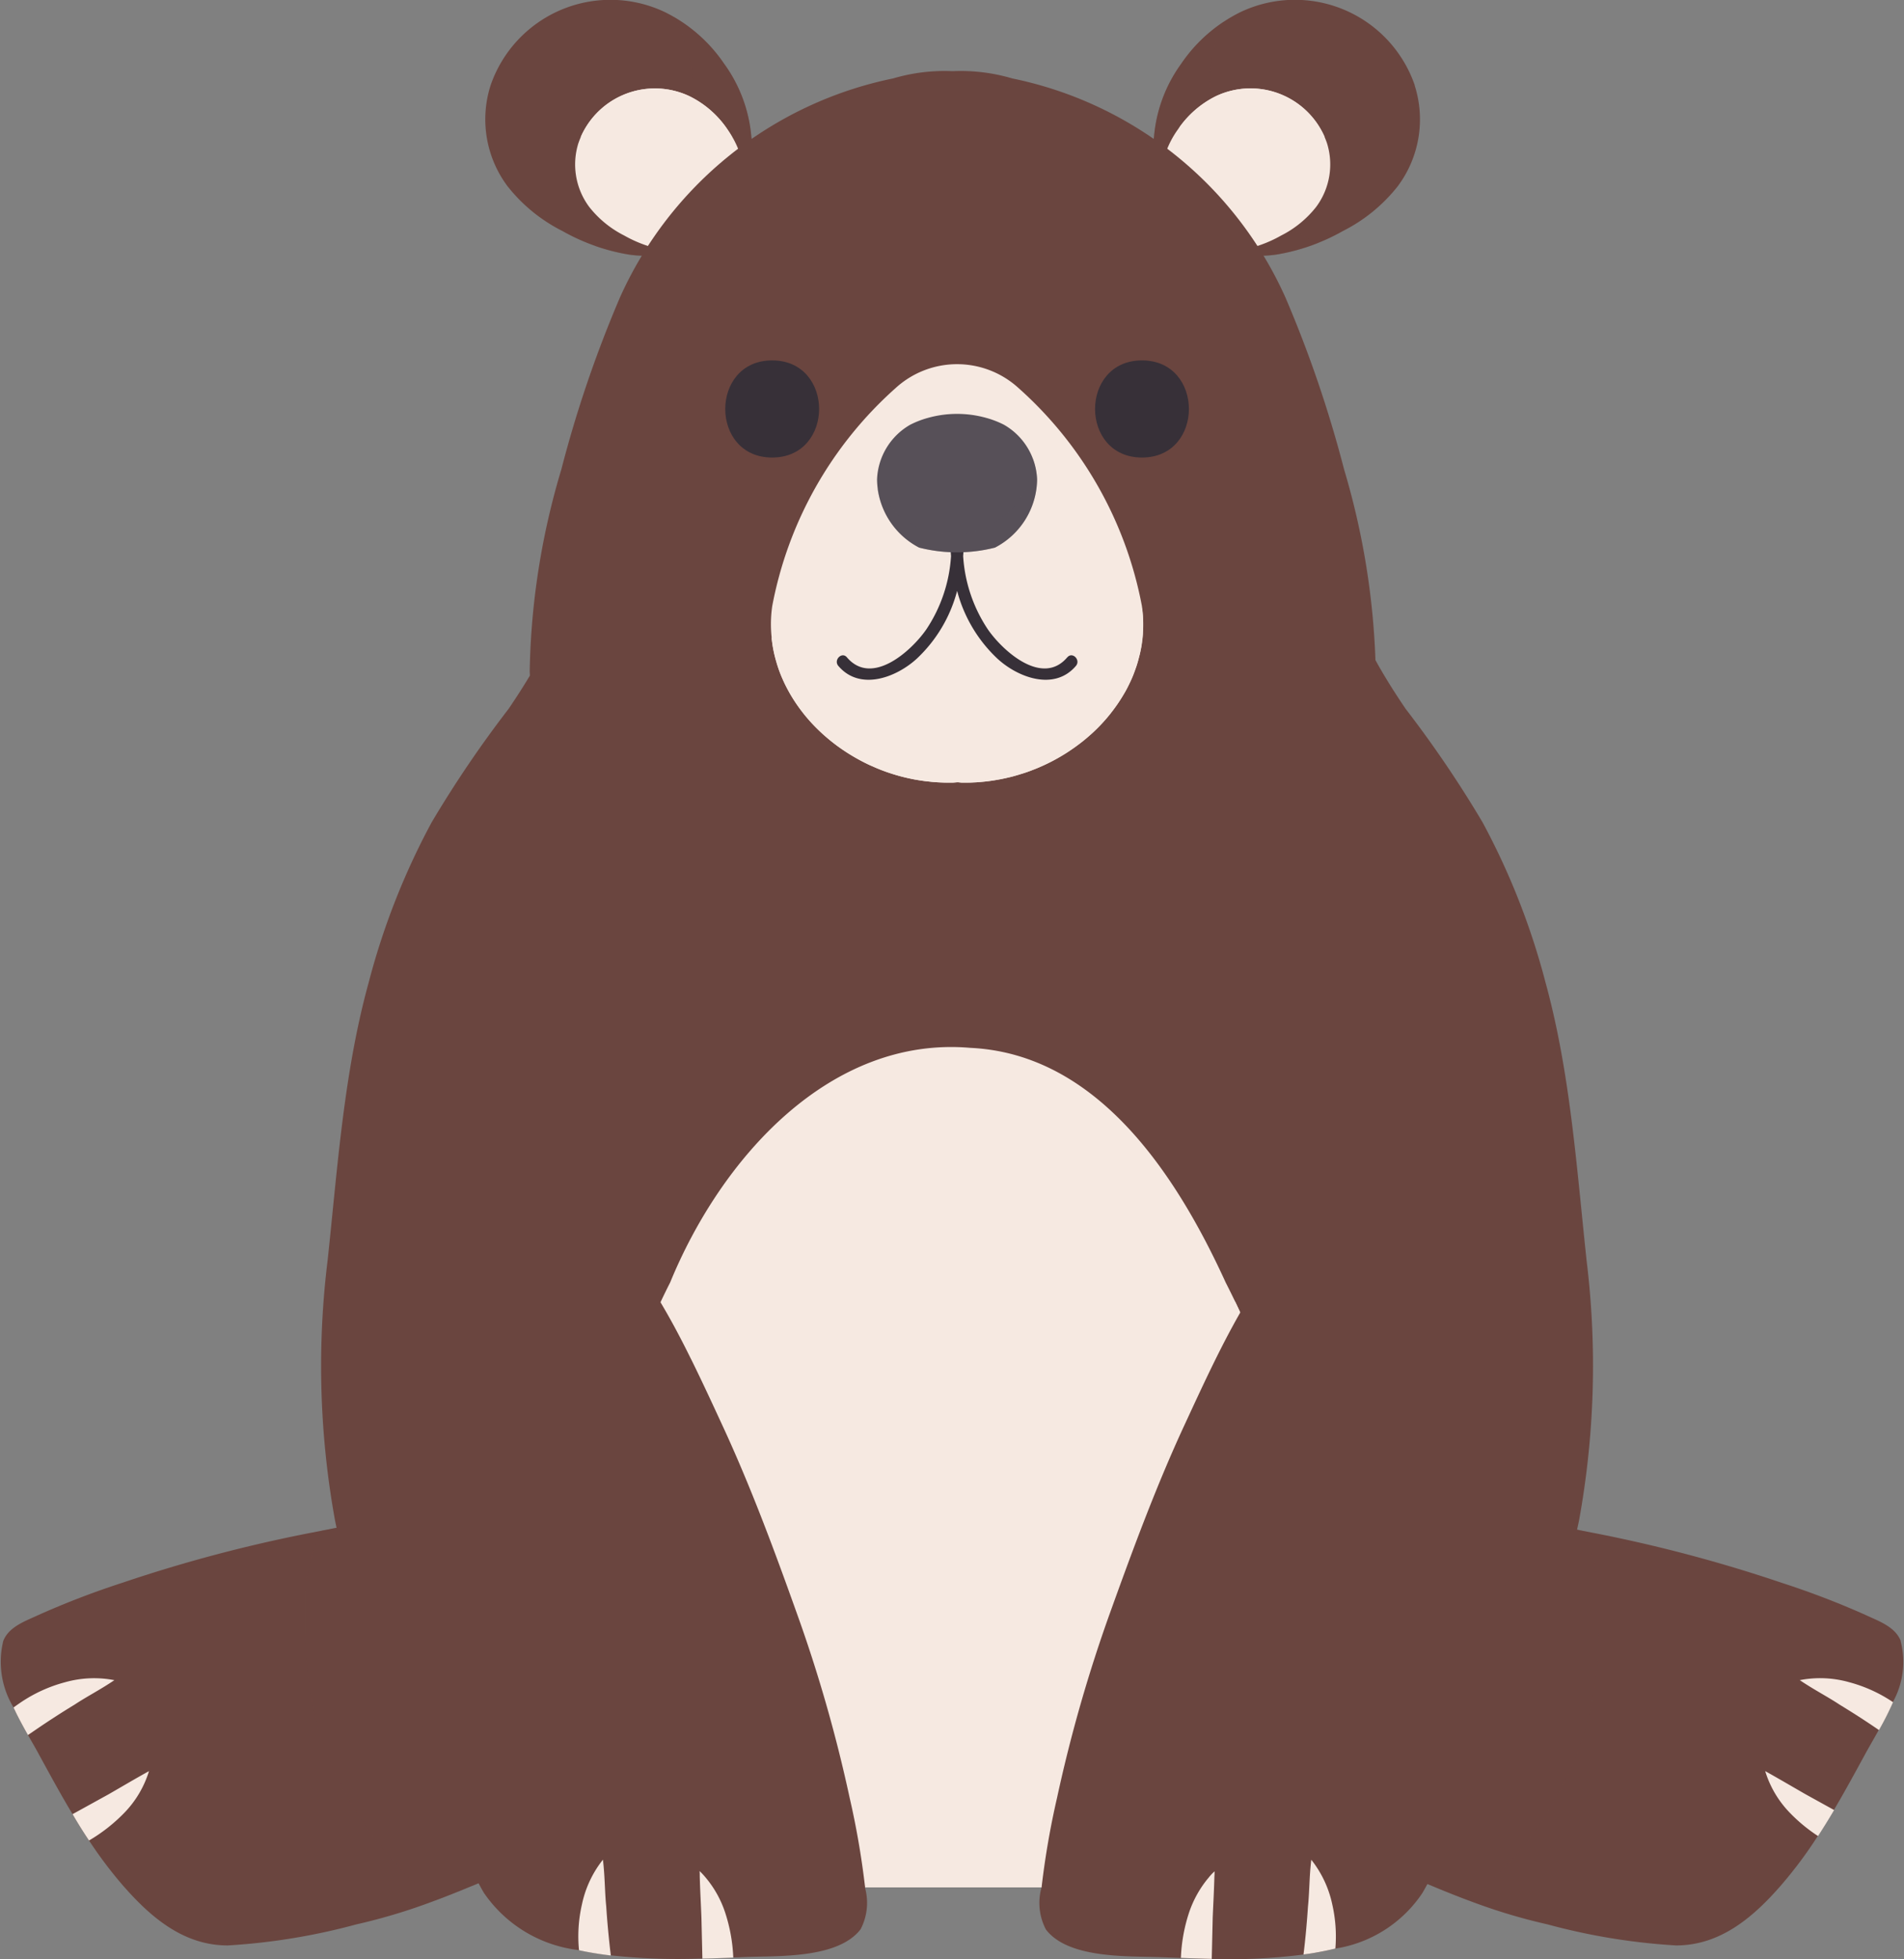 <svg id="Gruppe_569" data-name="Gruppe 569" xmlns="http://www.w3.org/2000/svg" xmlns:xlink="http://www.w3.org/1999/xlink" width="92.582" height="95.252" viewBox="0 0 92.582 95.252">
  <rect x="0" y="0" width="92.582" height="95.252" fill="#808080" stroke="none"/>
  <defs>
    <clipPath id="clip-path">
      <rect id="Rechteck_46" data-name="Rechteck 46" width="92.582" height="95.252" fill="none"/>
    </clipPath>
    <clipPath id="clip-path-3">
      <rect id="Rechteck_36" data-name="Rechteck 36" width="20.009" height="19.924" fill="none"/>
    </clipPath>
    <clipPath id="clip-path-5">
      <rect id="Rechteck_38" data-name="Rechteck 38" width="8.04" height="11.371" fill="none"/>
    </clipPath>
    <clipPath id="clip-path-6">
      <rect id="Rechteck_39" data-name="Rechteck 39" width="7.077" height="2.366" fill="none"/>
    </clipPath>
    <clipPath id="clip-path-7">
      <rect id="Rechteck_40" data-name="Rechteck 40" width="7.627" height="11.611" fill="none"/>
    </clipPath>
    <clipPath id="clip-path-8">
      <rect id="Rechteck_41" data-name="Rechteck 41" width="7.363" height="2.365" fill="none"/>
    </clipPath>
    <clipPath id="clip-path-9">
      <rect id="Rechteck_42" data-name="Rechteck 42" width="39.934" height="28.494" fill="none"/>
    </clipPath>
    <clipPath id="clip-path-10">
      <rect id="Rechteck_43" data-name="Rechteck 43" width="18.07" height="8.495" fill="none"/>
    </clipPath>
    <clipPath id="clip-path-11">
      <rect id="Rechteck_44" data-name="Rechteck 44" width="7.762" height="4.567" fill="none"/>
    </clipPath>
  </defs>
  <g id="Gruppe_95" data-name="Gruppe 95" clip-path="url(#clip-path)">
    <g id="Gruppe_94" data-name="Gruppe 94">
      <g id="Gruppe_93" data-name="Gruppe 93" clip-path="url(#clip-path)">
        <path id="Pfad_1116" data-name="Pfad 1116" d="M186.72,198.153c-.275-.7-1.076-.967-1.7-1.261a40.585,40.585,0,0,0-4.075-1.564,70.661,70.661,0,0,0-9.107-2.42l-.609-.118c-.079-.016-.161-.032-.24-.051-.295-.055-.585-.114-.88-.165q-1.114-.218-2.232-.412c-.381-.067-.762-.134-1.147-.2s-.751-.126-1.128-.181c-.326-.051-.652-.1-.978-.145-.279-.039-.558-.075-.837-.11q-.383-.053-.766-.094c-.271-.035-.546-.067-.817-.094-1-.106-2.035-.22-3.088-.31-.349-.032-.7-.059-1.053-.083-.283-.019-.566-.039-.848-.051a25.264,25.264,0,0,0-4.381.11.471.471,0,0,0-.538.416,41.073,41.073,0,0,0-.193,6.667,31.528,31.528,0,0,1,.157,6.408.485.485,0,0,0,.436.55,16.375,16.375,0,0,0,3.488,1.619c.534.208,1.065.432,1.591.66.181.079.357.157.534.236.235.1.468.208.7.314l.42.189c.42.193.837.381,1.253.57l.676.307c.778.349,1.56.7,2.349,1.029v0h0c.664.279,1.332.55,2,.8a28.034,28.034,0,0,0,3.842,1.163,30.716,30.716,0,0,0,6.243,1.022c2.157,0,3.76-1.375,5.115-2.935a20.9,20.9,0,0,0,1.78-2.389c.271-.416.531-.837.782-1.265.526-.888,1.021-1.8,1.512-2.7.185-.342.425-.746.668-1.187a15.058,15.058,0,0,0,.684-1.355,4.012,4.012,0,0,0,.377-2.974" transform="translate(-94.294 -118.365)" fill="#6a453f"/>
        <g id="Gruppe_68" data-name="Gruppe 68" transform="translate(57.743 72.486)" opacity="0.3" style="mix-blend-mode: multiply;isolation: isolate">
          <g id="Gruppe_67" data-name="Gruppe 67">
            <g id="Gruppe_66" data-name="Gruppe 66" clip-path="url(#clip-path-3)">
              <path id="Pfad_1117" data-name="Pfad 1117" d="M171.408,202.388a19.778,19.778,0,0,0,.636-5.347,8.174,8.174,0,0,0-.822-4.252c-2.986-.586-6-1.134-9.024-1.45a42.3,42.3,0,0,0-9.37-.333.472.472,0,0,0-.539.415,41.1,41.1,0,0,0-.194,6.67,31.288,31.288,0,0,1,.159,6.4.488.488,0,0,0,.438.553,16.478,16.478,0,0,0,3.488,1.616c1.752.689,3.458,1.505,5.176,2.276,1.435.644,2.882,1.282,4.358,1.834a17.3,17.3,0,0,0,5.694-8.386" transform="translate(-152.035 -190.85)" fill="#6a453f"/>
            </g>
          </g>
        </g>
        <path id="Pfad_1118" data-name="Pfad 1118" d="M34.59,191.423a.478.478,0,0,0-.542-.417c-.436-.055-.884-.094-1.332-.118a29.086,29.086,0,0,0-3.045.008c-.24.012-.479.024-.719.043-.181.012-.365.024-.546.039-.318.024-.632.051-.951.079s-.629.059-.939.09c-.624.063-1.237.13-1.834.193-.271.027-.546.059-.817.094q-.383.041-.766.094c-.283.035-.558.071-.837.11-.531.074-1.057.153-1.588.243q-.772.124-1.544.259c-.412.071-.821.141-1.23.22-.515.095-1.025.189-1.536.287l-1.32.259a70.87,70.87,0,0,0-9.107,2.42,40.87,40.87,0,0,0-4.07,1.564c-.629.295-1.434.562-1.709,1.261a4.283,4.283,0,0,0,.5,3.233c.22.472.471.923.7,1.34.2.346.385.664.534.943.531.97,1.061,1.953,1.634,2.9q.377.648.8,1.281a20.708,20.708,0,0,0,1.634,2.172c1.359,1.56,2.962,2.939,5.119,2.935a30.794,30.794,0,0,0,6.243-1.022,28.281,28.281,0,0,0,3.842-1.163c.37-.137.735-.283,1.1-.428.012,0,.02-.012.032-.012.326-.134.652-.267.978-.4a.818.818,0,0,0,.083-.039c.727-.311,1.446-.629,2.164-.951.864-.389,1.729-.79,2.6-1.179.428-.193.853-.381,1.285-.562s.856-.362,1.292-.534a16.3,16.3,0,0,0,3.489-1.619.482.482,0,0,0,.436-.55,31.235,31.235,0,0,1,.161-6.408,41.073,41.073,0,0,0-.193-6.667" transform="translate(0 -118.366)" fill="#6a453f"/>
        <g id="Gruppe_71" data-name="Gruppe 71" transform="translate(14.833 72.486)" opacity="0.3" style="mix-blend-mode: multiply;isolation: isolate">
          <g id="Gruppe_70" data-name="Gruppe 70">
            <g id="Gruppe_69" data-name="Gruppe 69" clip-path="url(#clip-path-3)">
              <path id="Pfad_1119" data-name="Pfad 1119" d="M39.691,202.388a19.78,19.78,0,0,1-.636-5.347,8.174,8.174,0,0,1,.822-4.252c2.986-.586,6-1.134,9.024-1.45a42.3,42.3,0,0,1,9.37-.333.472.472,0,0,1,.539.415,41.15,41.15,0,0,1,.194,6.67,31.259,31.259,0,0,0-.16,6.4.488.488,0,0,1-.438.553,16.478,16.478,0,0,1-3.488,1.616c-1.752.689-3.458,1.505-5.176,2.276-1.435.644-2.882,1.282-4.358,1.834a17.3,17.3,0,0,1-5.694-8.386" transform="translate(-39.055 -190.85)" fill="#6a453f"/>
            </g>
          </g>
        </g>
        <path id="Pfad_1120" data-name="Pfad 1120" d="M160.363,4.138A6.163,6.163,0,0,0,151.9.584a7.485,7.485,0,0,0-2.9,2.527,7.05,7.05,0,0,0-1.314,3.538,3.807,3.807,0,0,0,.238,1.989,3.737,3.737,0,0,0,.892,1.744,4.565,4.565,0,0,0,.387.408,4.969,4.969,0,0,0,4.47,1.581,9.809,9.809,0,0,0,3.2-1.139,7.939,7.939,0,0,0,2.669-2.181,5.43,5.43,0,0,0,.815-4.912" transform="translate(-91.573 0)" fill="#6a453f"/>
        <g id="Gruppe_74" data-name="Gruppe 74" transform="translate(56.079 1.059)" opacity="0.3" style="mix-blend-mode: multiply;isolation: isolate">
          <g id="Gruppe_73" data-name="Gruppe 73">
            <g id="Gruppe_72" data-name="Gruppe 72" clip-path="url(#clip-path-5)">
              <path id="Pfad_1121" data-name="Pfad 1121" d="M150.406,6.451a7.171,7.171,0,0,1,.668-3.663,7.488,7.488,0,0,0-2.067,2.052,7.048,7.048,0,0,0-1.314,3.538,3.8,3.8,0,0,0,.238,1.989,3.734,3.734,0,0,0,.892,1.744,4.557,4.557,0,0,0,.387.408,4.969,4.969,0,0,0,4.47,1.581,9.253,9.253,0,0,0,2.013-.569,8.19,8.19,0,0,1-5.286-7.079" transform="translate(-147.652 -2.788)" fill="#6a453f"/>
            </g>
          </g>
        </g>
        <path id="Pfad_1122" data-name="Pfad 1122" d="M156.647,13.96a3.925,3.925,0,0,0-5.388-2.263,4.77,4.77,0,0,0-1.845,1.609,4.487,4.487,0,0,0-.837,2.254,2.417,2.417,0,0,0,.152,1.267,2.378,2.378,0,0,0,.568,1.111,2.913,2.913,0,0,0,.246.26A3.166,3.166,0,0,0,152.39,19.2a6.249,6.249,0,0,0,2.038-.726,5.055,5.055,0,0,0,1.7-1.389,3.458,3.458,0,0,0,.519-3.128" transform="translate(-92.131 -7.023)" fill="#f6e9e1"/>
        <g id="Gruppe_77" data-name="Gruppe 77" transform="translate(57.339 4.302)" style="mix-blend-mode: multiply;isolation: isolate">
          <g id="Gruppe_76" data-name="Gruppe 76">
            <g id="Gruppe_75" data-name="Gruppe 75" clip-path="url(#clip-path-6)">
              <path id="Pfad_1123" data-name="Pfad 1123" d="M153.813,12.508a7.893,7.893,0,0,1,4.233,1.184,3.94,3.94,0,0,0-5.287-1.994,4.782,4.782,0,0,0-1.789,1.531,6.2,6.2,0,0,1,2.844-.721" transform="translate(-150.969 -11.326)" fill="#f6e9e1"/>
            </g>
          </g>
        </g>
        <path id="Pfad_1124" data-name="Pfad 1124" d="M62.4,4.138A6.163,6.163,0,0,1,70.861.584a7.485,7.485,0,0,1,2.9,2.527,7.046,7.046,0,0,1,1.314,3.538,3.8,3.8,0,0,1-.238,1.989,3.737,3.737,0,0,1-.892,1.744,4.56,4.56,0,0,1-.387.408,4.969,4.969,0,0,1-4.47,1.581,9.809,9.809,0,0,1-3.2-1.139A7.939,7.939,0,0,1,63.216,9.05,5.43,5.43,0,0,1,62.4,4.138" transform="translate(-38.541 0)" fill="#6a453f"/>
        <g id="Gruppe_80" data-name="Gruppe 80" transform="translate(28.944 0.819)" opacity="0.3" style="mix-blend-mode: multiply;isolation: isolate">
          <g id="Gruppe_79" data-name="Gruppe 79">
            <g id="Gruppe_78" data-name="Gruppe 78" clip-path="url(#clip-path-7)">
              <path id="Pfad_1125" data-name="Pfad 1125" d="M83.794,7.987a7.054,7.054,0,0,0-1.315-3.538,7.519,7.519,0,0,0-2.455-2.292A8.769,8.769,0,0,1,81,5.453,8.242,8.242,0,0,1,76.207,13.3a8.875,8.875,0,0,0,1.6.413,4.968,4.968,0,0,0,4.47-1.581,4.619,4.619,0,0,0,.387-.408,3.73,3.73,0,0,0,.892-1.744,3.8,3.8,0,0,0,.239-1.989" transform="translate(-76.207 -2.157)" fill="#6a453f"/>
            </g>
          </g>
        </g>
        <path id="Pfad_1126" data-name="Pfad 1126" d="M73.807,13.96A3.925,3.925,0,0,1,79.194,11.7a4.77,4.77,0,0,1,1.845,1.609,4.487,4.487,0,0,1,.837,2.254,2.417,2.417,0,0,1-.152,1.267,2.375,2.375,0,0,1-.568,1.111,2.912,2.912,0,0,1-.246.26A3.166,3.166,0,0,1,78.063,19.2a6.249,6.249,0,0,1-2.038-.726,5.055,5.055,0,0,1-1.7-1.389,3.458,3.458,0,0,1-.519-3.128" transform="translate(-45.673 -7.023)" fill="#f6e9e1"/>
        <g id="Gruppe_83" data-name="Gruppe 83" transform="translate(28.237 4.301)" style="mix-blend-mode: multiply;isolation: isolate">
          <g id="Gruppe_82" data-name="Gruppe 82">
            <g id="Gruppe_81" data-name="Gruppe 81" clip-path="url(#clip-path-8)">
              <path id="Pfad_1127" data-name="Pfad 1127" d="M77.727,12.658a7.942,7.942,0,0,1,3.981,1.032c-.077-.135-.155-.265-.232-.383A4.769,4.769,0,0,0,79.63,11.7a3.941,3.941,0,0,0-5.285,1.988,6.352,6.352,0,0,1,3.382-1.028" transform="translate(-74.345 -11.326)" fill="#f6e9e1"/>
            </g>
          </g>
        </g>
        <path id="Pfad_1128" data-name="Pfad 1128" d="M102.651,66.881c-.481-4.493-.794-9.113-1.99-13.464a34.933,34.933,0,0,0-3.064-7.8,55.246,55.246,0,0,0-3.743-5.52c-.521-.768-1.017-1.55-1.466-2.366a36.841,36.841,0,0,0-1.523-9.267A58.442,58.442,0,0,0,88.012,20.1,18.661,18.661,0,0,0,74.725,9.448a8.8,8.8,0,0,0-2.862-.354l-.032,0-.032,0a8.8,8.8,0,0,0-2.862.354A18.661,18.661,0,0,0,55.651,20.1,58.389,58.389,0,0,0,52.8,28.467a36.155,36.155,0,0,0-1.536,9.781c0,.079.007.156.009.235-.329.55-.676,1.088-1.036,1.618a55.313,55.313,0,0,0-3.743,5.52,34.97,34.97,0,0,0-3.064,7.8c-1.2,4.351-1.508,8.971-1.989,13.464A41.979,41.979,0,0,0,41.8,79.575a22.382,22.382,0,0,0,8.525,13.42c.437.343.885.658,1.34.951,4.4,2.816,9.609,3.445,14.657,3.454,2.052,0,9.391,0,11.442,0,4.694-.009,9.532-.552,13.724-2.9a17.981,17.981,0,0,0,2.273-1.509,22.382,22.382,0,0,0,8.525-13.42,41.99,41.99,0,0,0,.363-12.694" transform="translate(-25.507 -5.635)" fill="#6a453f"/>
        <path id="Pfad_1129" data-name="Pfad 1129" d="M108.677,168.3c-.024-.538-.051-1.076-.09-1.611-.016-.212-.032-.424-.051-.633s-.035-.42-.055-.632c-.043-.464-.094-.923-.153-1.383-.016-.13-.031-.259-.051-.389-.035-.267-.075-.531-.114-.794-.032-.224-.067-.448-.106-.668-.095-.558-.2-1.108-.314-1.658-.032-.153-.063-.31-.1-.463-.043-.2-.09-.4-.138-.605-.063-.279-.133-.558-.2-.833-.008-.04-.02-.075-.032-.114-.059-.24-.126-.476-.193-.715q-.077-.283-.165-.566-.112-.383-.235-.766c-.04-.129-.079-.255-.122-.381s-.086-.251-.13-.381c-.153-.456-.318-.907-.491-1.359-.916-2.377-1.784-4.809-2.841-7.138-.043-.09-.082-.177-.126-.267-.083-.181-.169-.365-.256-.546-.149-.307-.3-.613-.456-.919-2.377-5.206-6.211-11.111-12.411-11.406-6.793-.589-12.1,5.316-14.6,11.406-.161.318-.318.637-.468.959a.46.46,0,0,0-.04.079c-.11.232-.22.463-.326.7-1.057,2.33-1.925,4.762-2.841,7.138-.106.279-.212.558-.31.841-.067.185-.13.365-.193.55a.079.079,0,0,0-.012.043l-.153.452c-.173.522-.33,1.049-.479,1.575q-.112.395-.212.79c-.075.287-.145.574-.212.864-.055.224-.106.448-.153.676,0,0,0,.012,0,.02-.039.165-.071.334-.106.5-.087.42-.169.841-.24,1.265q-.071.395-.13.79c-.035.22-.067.444-.1.668a.946.946,0,0,0-.016.114c-.028.2-.055.393-.079.589-.028.212-.051.424-.075.64-.035.295-.063.589-.09.888s-.055.593-.074.892c-.043.593-.079,1.195-.1,1.792-.043,1.022-.071,2.082-.012,3.135a17.783,17.783,0,0,0,1.961,1.088c.349.169.707.326,1.068.476.181.071.362.145.542.212s.365.134.546.2c.259.09.522.177.785.255s.531.157.8.228c.216.055.432.11.648.161.232.055.468.106.7.157.267.055.538.106.813.157.09.012.185.031.279.047h0c.357.059.719.11,1.081.157.161.024.318.039.479.059s.326.035.491.051.326.032.491.047c.212.02.424.036.64.051.024,0,.047,0,.067,0q.406.03.813.047c.409.02.817.035,1.226.043.138,0,.275,0,.409.008.271,0,.542.008.813.008h1.25c2.263,0,6.16,0,8.581,0h1.611c.652,0,1.308-.012,1.964-.04.228-.008.456-.016.684-.032.263-.012.523-.027.782-.047.22-.016.432-.035.652-.055q.4-.035.8-.082c.385-.039.774-.09,1.159-.149.133-.02.267-.039.4-.063a.207.207,0,0,0,.067-.012h0c.09-.012.185-.028.275-.047.232-.039.46-.082.691-.13.291-.059.578-.122.864-.189.2-.051.412-.1.617-.157.381-.1.762-.208,1.135-.33.256-.082.507-.169.758-.263.542-.193,1.073-.412,1.6-.656.428-.2.848-.412,1.265-.644a28.313,28.313,0,0,0,.035-3.693" transform="translate(-42.66 -83.125)" fill="#f6e9e1"/>
        <g id="Gruppe_86" data-name="Gruppe 86" transform="translate(26.124 63.272)" style="mix-blend-mode: multiply;isolation: isolate">
          <g id="Gruppe_85" data-name="Gruppe 85">
            <g id="Gruppe_84" data-name="Gruppe 84" clip-path="url(#clip-path-9)">
              <path id="Pfad_1130" data-name="Pfad 1130" d="M108.674,188.491a43.347,43.347,0,0,0-2.743-13.951c-.915-2.376-1.783-4.806-2.84-7.135q-.186-.41-.381-.814-.309.532-.638,1.055c-.921,1.461-1.812,2.943-2.756,4.389a28.449,28.449,0,0,1-5.406,6.424c-1.944,1.62-4.424,2.858-7.011,2.29-3.041-.668-5.032-3.44-6.738-5.826a61.167,61.167,0,0,1-5.427-8.216c-.11.232-.219.463-.325.7-1.06,2.329-1.928,4.759-2.843,7.135a43.434,43.434,0,0,0-2.74,13.951c-.041,1.024-.071,2.084-.009,3.138,4.4,2.816,9.609,3.445,14.657,3.454,2.051,0,9.39,0,11.442,0,4.694-.009,9.532-.552,13.724-2.9a28.616,28.616,0,0,0,.033-3.7" transform="translate(-68.783 -166.591)" fill="#f6e9e1"/>
            </g>
          </g>
        </g>
        <path id="Pfad_1131" data-name="Pfad 1131" d="M72.148,190.989c0-.024,0-.043-.008-.063a39.923,39.923,0,0,0-.746-4.3,70.5,70.5,0,0,0-2.6-9.056c-1.092-3.057-2.232-6.125-3.6-9.072-.475-1.029-.97-2.1-1.5-3.174-.008-.012-.012-.024-.019-.035-.46-.935-.951-1.866-1.481-2.754a21.127,21.127,0,0,0-1.528-2.247.471.471,0,0,0-.633-.251,40.969,40.969,0,0,0-5.822,3.257A31.43,31.43,0,0,1,48.8,166.72a.49.49,0,0,0-.251.66,16.511,16.511,0,0,0,.4,3.823c.1.6.185,1.2.259,1.8.165,1.269.295,2.542.444,3.811.208,1.772.428,3.552.782,5.3a26.9,26.9,0,0,0,.856,3.272,35.958,35.958,0,0,0,2.059,5.4s0,0,0,0c.087.165.173.322.267.479a6.5,6.5,0,0,0,4.613,2.777c.177.04.354.075.534.106.338.059.676.11,1.013.149a30.077,30.077,0,0,0,4.451.153c.5-.012,1-.027,1.5-.051.193,0,.381-.012.574-.02,1.591-.063,4.518.09,5.626-1.348a2.772,2.772,0,0,0,.208-2.051" transform="translate(-30.082 -99.226)" fill="#6a453f"/>
        <path id="Pfad_1132" data-name="Pfad 1132" d="M156.551,166.72a31.414,31.414,0,0,1-5.414-3.426,40.974,40.974,0,0,0-5.823-3.257.47.47,0,0,0-.632.251,22.286,22.286,0,0,0-1.819,2.754c-1.017,1.776-1.886,3.689-2.707,5.457-1.367,2.947-2.5,6.015-3.6,9.072a71.11,71.11,0,0,0-2.6,9.056,39.921,39.921,0,0,0-.747,4.3c0,.019,0,.039-.008.063a2.773,2.773,0,0,0,.212,2.051c1.1,1.438,4.031,1.284,5.622,1.348l.935.035c.5.02,1,.035,1.5.047a28.161,28.161,0,0,0,4.459-.212c.216-.032.428-.063.644-.1.3-.055.605-.114.9-.189a6.247,6.247,0,0,0,4.243-2.7c.082-.142.165-.287.244-.436v0a35.044,35.044,0,0,0,2.086-5.441,25.881,25.881,0,0,0,.727-2.652v0c.432-1.949.676-3.941.912-5.921.149-1.261.279-2.53.44-3.792.078-.609.165-1.214.263-1.819a16.308,16.308,0,0,0,.4-3.823.49.49,0,0,0-.251-.66" transform="translate(-82.555 -99.226)" fill="#6a453f"/>
        <path id="Pfad_1133" data-name="Pfad 1133" d="M116.738,58.389a18.86,18.86,0,0,0-6.007-10.612,4.427,4.427,0,0,0-5.964,0A18.861,18.861,0,0,0,98.76,58.389a6.1,6.1,0,0,0-.031,1.489c.012.122.027.244.043.366a5.539,5.539,0,0,0,.149.7c.032.114.067.232.1.346a5.424,5.424,0,0,0,.259.672c.047.11.1.22.157.33a7.366,7.366,0,0,0,.511.86c.086.126.177.251.271.373a7.574,7.574,0,0,0,.727.821c.165.161.334.318.511.464.055.047.106.094.165.137.142.114.283.224.432.326.063.047.126.087.189.13.094.063.188.126.287.185s.193.118.291.173.2.114.3.165c.087.047.181.095.271.137.071.036.141.067.212.095s.149.067.224.1c.212.09.428.173.648.244.074.024.145.047.224.071q.383.118.778.2c.126.028.251.051.381.071.114.019.228.035.342.051,0,0,.008,0,.012,0a.447.447,0,0,1,.071.008.558.558,0,0,0,.079.008c.075.008.153.02.228.024.13.012.259.02.389.024.177.008.354.012.534.008.079,0,.153-.012.232-.016s.153.012.232.016h.192c.134,0,.267,0,.4-.012.118,0,.232-.012.346-.024l.137-.012c.079-.008.157-.016.236-.028.106-.012.208-.027.314-.047s.193-.032.287-.051l.055-.012c.1-.02.2-.04.3-.067a2.02,2.02,0,0,0,.271-.067c.071-.02.141-.039.212-.063a.234.234,0,0,0,.074-.024,5.234,5.234,0,0,0,.645-.22c.13-.047.255-.1.381-.157a8.857,8.857,0,0,0,1.084-.566c.118-.071.232-.142.342-.22s.224-.149.33-.232a7.747,7.747,0,0,0,.621-.5c.1-.082.193-.173.283-.259l.012-.012c.189-.181.365-.373.534-.57.059-.071.118-.141.177-.216.043-.059.09-.118.134-.177.067-.087.13-.177.193-.267s.126-.185.185-.279.134-.216.2-.33.118-.216.173-.33.114-.232.165-.354c.035-.082.071-.169.1-.255a.285.285,0,0,0,.02-.051l.055-.157a.238.238,0,0,1,.016-.039c.039-.118.079-.24.11-.365s.071-.259.1-.393c.016-.082.035-.169.051-.255.016-.1.031-.2.043-.306a3.39,3.39,0,0,0,.032-.349c0-.012,0-.028,0-.04.008-.126.012-.248.012-.373a6.228,6.228,0,0,0-.063-.9" transform="translate(-61.211 -28.915)" fill="#f6e9e1"/>
        <g id="Gruppe_89" data-name="Gruppe 89" transform="translate(37.517 29.556)" style="mix-blend-mode: multiply;isolation: isolate">
          <g id="Gruppe_88" data-name="Gruppe 88">
            <g id="Gruppe_87" data-name="Gruppe 87" clip-path="url(#clip-path-10)">
              <path id="Pfad_1134" data-name="Pfad 1134" d="M107.976,84.811a9.925,9.925,0,0,1-9.2-5.585c.368,3.9,4.314,7.171,8.788,7.087.08,0,.155-.01.233-.015s.153.013.233.015c5,.093,9.349-4.011,8.764-8.494-1.154,3.8-4.827,6.993-8.822,6.993" transform="translate(-98.78 -77.818)" fill="#f6e9e1"/>
            </g>
          </g>
        </g>
        <path id="Pfad_1135" data-name="Pfad 1135" d="M118.336,74.68c-1.214,1.43-3.135-.309-3.863-1.361a7.21,7.21,0,0,1-1.2-3.564c.016-.2.027-.395.032-.593a.331.331,0,0,0-.653,0c0,.2.016.4.032.593a7.21,7.21,0,0,1-1.2,3.564c-.728,1.052-2.649,2.791-3.863,1.361-.246-.29-.662.13-.417.417,1.048,1.234,2.819.567,3.823-.359a6.936,6.936,0,0,0,1.953-3.288,6.936,6.936,0,0,0,1.953,3.288c1,.926,2.775,1.593,3.823.359.245-.288-.171-.708-.417-.417" transform="translate(-66.44 -42.72)" fill="#373038"/>
        <path id="Pfad_1136" data-name="Pfad 1136" d="M118.453,53.51a4.5,4.5,0,0,0-.851-.33,5.263,5.263,0,0,0-2.856,0,4.5,4.5,0,0,0-.851.33,3.207,3.207,0,0,0-1.613,2.669,3.788,3.788,0,0,0,2.047,3.305,7.5,7.5,0,0,0,3.688,0,3.789,3.789,0,0,0,2.048-3.305,3.209,3.209,0,0,0-1.612-2.669" transform="translate(-69.636 -32.859)" fill="#575058"/>
        <g id="Gruppe_92" data-name="Gruppe 92" transform="translate(42.668 22.288)" opacity="0.3" style="mix-blend-mode: multiply;isolation: isolate">
          <g id="Gruppe_91" data-name="Gruppe 91">
            <g id="Gruppe_90" data-name="Gruppe 90" clip-path="url(#clip-path-11)">
              <path id="Pfad_1137" data-name="Pfad 1137" d="M119.886,58.684a3.879,3.879,0,0,1-.413,1.612,3.935,3.935,0,0,1-3.18,2.073,4.071,4.071,0,0,1-3.95-2.231,3.883,3.883,0,0,0,2.025,2.883,7.5,7.5,0,0,0,3.688,0,3.788,3.788,0,0,0,2.048-3.305,3.149,3.149,0,0,0-.217-1.032" transform="translate(-112.343 -58.684)" fill="#575058"/>
            </g>
          </g>
        </g>
        <path id="Pfad_1138" data-name="Pfad 1138" d="M95.13,46.136c-3.039,0-3.044,4.723,0,4.723s3.044-4.723,0-4.723" transform="translate(-57.584 -28.613)" fill="#373038"/>
        <path id="Pfad_1139" data-name="Pfad 1139" d="M142.481,46.136c3.039,0,3.044,4.723,0,4.723s-3.044-4.723,0-4.723" transform="translate(-86.951 -28.613)" fill="#373038"/>
        <path id="Pfad_1140" data-name="Pfad 1140" d="M91.2,243.746c-.5.024-1,.039-1.5.051l-.047-2c-.024-.645-.063-1.285-.082-2,0-.087,0-.173-.008-.259a3.44,3.44,0,0,1,.287.307h0a5.143,5.143,0,0,1,.962,1.728,8.028,8.028,0,0,1,.389,2.165" transform="translate(-55.546 -148.566)" fill="#f6e9e1"/>
        <path id="Pfad_1141" data-name="Pfad 1141" d="M75.623,242.726c-.338-.039-.676-.09-1.014-.149-.181-.032-.357-.067-.534-.106a6.943,6.943,0,0,1,.142-2.224,5.226,5.226,0,0,1,1.021-2.18c.1.821.087,1.552.161,2.275.047.727.114,1.43.193,2.133.012.082.02.169.032.251" transform="translate(-45.921 -147.648)" fill="#f6e9e1"/>
        <path id="Pfad_1142" data-name="Pfad 1142" d="M13,226.729a5.012,5.012,0,0,1-1.222,2.051,8.1,8.1,0,0,1-1.694,1.324c-.283-.42-.55-.849-.8-1.281l1.76-.971c.629-.361,1.242-.727,1.957-1.123" transform="translate(-5.755 -140.617)" fill="#f6e9e1"/>
        <path id="Pfad_1143" data-name="Pfad 1143" d="M6.63,214.927c-.684.464-1.336.794-1.941,1.194-.621.377-1.214.762-1.8,1.159-.153.106-.31.212-.464.318-.232-.416-.483-.868-.7-1.34.106-.079.212-.153.322-.228a7.073,7.073,0,0,1,2.184-1,5.184,5.184,0,0,1,2.4-.1" transform="translate(-1.066 -133.238)" fill="#f6e9e1"/>
        <path id="Pfad_1144" data-name="Pfad 1144" d="M229.345,228.623c-.251.428-.511.848-.782,1.265a7.911,7.911,0,0,1-1.348-1.108,5.014,5.014,0,0,1-1.222-2.051c.715.4,1.328.762,1.957,1.123Z" transform="translate(-140.161 -140.617)" fill="#f6e9e1"/>
        <path id="Pfad_1145" data-name="Pfad 1145" d="M234.949,216a15.064,15.064,0,0,1-.684,1.356l-.11-.075c-.585-.4-1.182-.782-1.8-1.159-.605-.4-1.257-.731-1.941-1.194a5.184,5.184,0,0,1,2.4.1,7.051,7.051,0,0,1,2.133.97" transform="translate(-142.9 -133.238)" fill="#f6e9e1"/>
        <path id="Pfad_1146" data-name="Pfad 1146" d="M152.815,239.546c0,.087,0,.173-.008.255-.019.711-.055,1.352-.082,2l-.047,2.008c-.5-.012-1-.028-1.5-.047a7.993,7.993,0,0,1,.389-2.18,5.231,5.231,0,0,1,.967-1.732h0a2.521,2.521,0,0,1,.283-.3" transform="translate(-93.757 -148.566)" fill="#f6e9e1"/>
        <path id="Pfad_1147" data-name="Pfad 1147" d="M168.424,242.389c-.3.075-.6.134-.9.189-.216.039-.428.071-.645.1.008-.067.016-.137.024-.2.083-.7.145-1.407.193-2.133.075-.723.063-1.454.161-2.275a5.231,5.231,0,0,1,1.022,2.18,7.016,7.016,0,0,1,.149,2.141" transform="translate(-103.496 -147.648)" fill="#f6e9e1"/>
      </g>
    </g>
  </g>
</svg>
